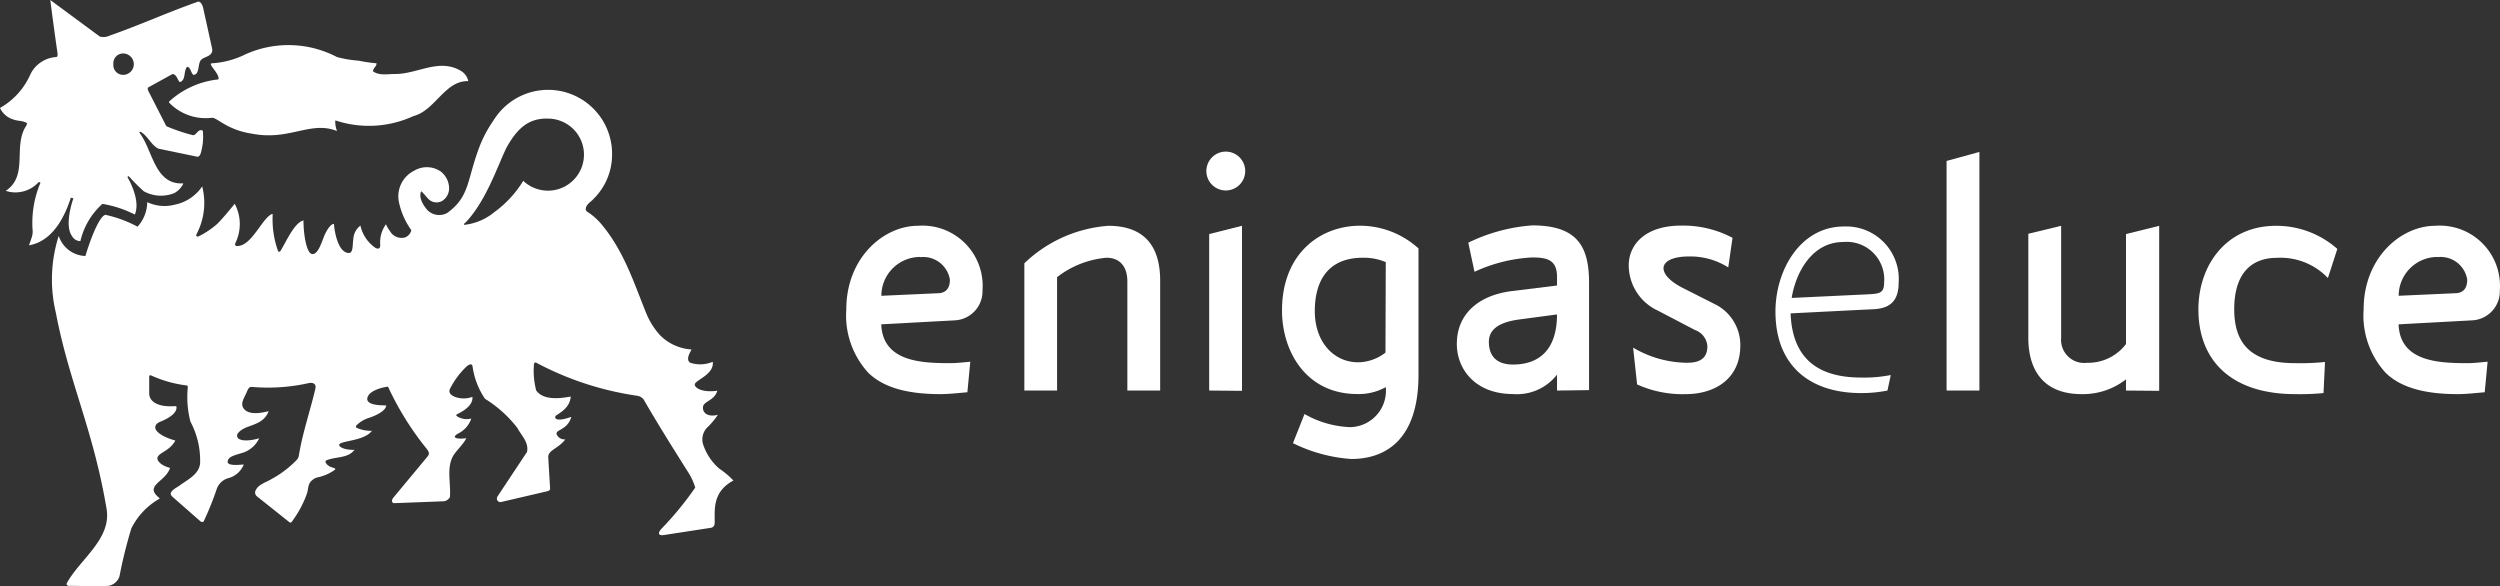 <svg xmlns="http://www.w3.org/2000/svg" viewBox="0 0 167.474 39.264"><rect x="0" y="0" width="167.474" height="39.264" fill="#333333" stroke="none"/><defs><style>.cls-1{fill:#fff;}</style></defs><g id="Livello_2" data-name="Livello 2"><g id="Livello_1-2" data-name="Livello 1"><g id="a7554276-1b36-46ee-ba1e-2a13efabaef3"><g id="a79f977d-13a2-4a88-b155-a0579d813f87"><path class="cls-1" d="M31.371,5.437a1.054,1.054,0,0,0-.54-.715c-1.444-.819-2.868.234-4.338.234-.54,0-1.086.124-1.502-.176,0-.241.234-.299.234-.54a10.144,10.144,0,0,1-1.203-.176,7.856,7.856,0,0,1-1.444-.241,7.01,7.01,0,0,0-6.139-.182A5.853,5.853,0,0,1,14.209,4.24c-.358,0,.54.715.423,1.08a5.768,5.768,0,0,0-3.31,1.489v.059a3.4,3.4,0,0,0,2.887,1.021c.358,0,1.027.832,2.712,1.073,2.471.475,3.902-.897,5.658-.182a1.658,1.658,0,0,1-.117-.715,7.125,7.125,0,0,0,5.242-.293C29.147,7.407,29.81,5.378,31.371,5.437Z"/></g><path class="cls-1" d="M9.937,5.853l1.626-.897c.299.059.299.364.481.546.423-.124.241-.722.481-1.021.241,0,.241.358.423.533.416,0,.299-.65.481-.949s.878-.241.78-.813L13.611.54c-.072-.325-.247-.468-.364-.423C11.055.897,9.391,1.671,7.342,2.387a.969.969,0,0,1-.65.065L3.369,0c.182,1.431.364,2.751.488,3.583,0,.156,0,.241-.124.241A2.068,2.068,0,0,0,2.048,4.955,4.822,4.822,0,0,1,0,7.232a1.431,1.431,0,0,0,.904.774c.299.117.605.059.904.241a.546.546,0,0,1-.124.293C.904,9.917,1.886,11.79.384,12.785a2.101,2.101,0,0,0,2.218-.598l.111.052a6.874,6.874,0,0,0-.533,3.115,1.229,1.229,0,0,1-.059.559s-.111.345-.182.52c1.951-.319,2.66-2.777,2.809-3.193l.169.046s-.65,1.775-.085,2.543a.65.65,0,0,0,.553.325,4.812,4.812,0,0,1,1.476-2.497,7.602,7.602,0,0,1,2.172.715c.423-1.014-.501-2.517-.501-2.517l.078-.059.124.124a11.508,11.508,0,0,0,.904.897,2.387,2.387,0,0,0,2.042.117,1.405,1.405,0,0,0,.605-.65c-1.951.124-2.049-2.27-2.952-3.401l.059-.065c.488.241.728.897,1.21,1.138l2.601.54c.176.033.247-.241.247-.241a3.902,3.902,0,0,0,.137-1.496c-.299-.182-.423.299-.65.299a11.705,11.705,0,0,1-1.795-.605L9.937,6.093C9.846,5.911,9.937,5.853,9.937,5.853ZM8.246,5.014a.65.65,0,0,1-.65-.715A.65.65,0,0,1,8.246,3.583a.715.715,0,0,1,.006,1.431H8.246Z"/><g id="bc41d260-7f44-453b-92a2-7704a0924b9a"><path class="cls-1" d="M12.538,25.824a8.032,8.032,0,0,1-2.361-.65s-.182-.104-.182.059v1.119c0,.436.397.962,1.808.852,0,0,.26.514-1.067,1.047-.494.202-.293.533-.293.533s.169.41,1.301.728c-.41.793-1.353.839-1.177,1.301,0,0,.117.345.826.533-.221.65-.871.897-1.06,1.301s.416.722.364.754A4.695,4.695,0,0,0,8.799,35.397a31.449,31.449,0,0,0-.793,3.2.943.943,0,0,1-.748.65c-.995.039-1.743,0-2.601,0-.286,0-.169-.208-.169-.208C5.398,37.426,7.472,36.099,7.141,34.096,6.237,28.731,4.637,25.642,3.739,20.94a9.599,9.599,0,0,1,.195-5.137,1.951,1.951,0,0,0,1.788,1.346c.299-1.014.923-2.692,1.346-2.757a8.32,8.32,0,0,1,2.146.793,2.484,2.484,0,0,0,.65-1.645,2.692,2.692,0,0,0,1.821.176,2.92,2.92,0,0,0,1.86-1.229,4.468,4.468,0,0,1-.384,3.206.163.163,0,0,0,0,.124s.052.072.176,0a5.625,5.625,0,0,0,1.164-.774c.325-.28,1.223-1.392,1.223-1.392a2.894,2.894,0,0,1,.059,2.601s-.156.286.208.221c.917-.111,1.567-1.84,2.218-2.133h.059a6.303,6.303,0,0,0,.351,2.458s.072.156.176,0c.338-.52.917-1.899,1.535-2.029,0,.884.189,2.205.585,2.25s.65-.845.806-1.216.429-.806.65-.806c.059.78.358,1.951,1.001,1.951.299,0,.234-.54.299-.943a1.19,1.19,0,0,1,.475-.891,2.432,2.432,0,0,0,.976,1.47c.15.098.351.13.351-.163a2.055,2.055,0,0,1,.384-1.398,1.86,1.86,0,0,0,.26.449.891.891,0,0,0,1.028.429.689.689,0,0,0,.41-.481,5.014,5.014,0,0,1-.845-1.951,1.912,1.912,0,0,1,1.028-2.029,1.645,1.645,0,0,1,1.801.059,1.45,1.45,0,0,1,.546,1.08,1.001,1.001,0,0,1-.481.891.761.761,0,0,1-.8-.052c-.221-.163-.41-.481-.592-.605-.176.416.124.897.364,1.197a1.105,1.105,0,0,0,1.385.254c1.567-1.132,1.301-2.283,2.231-4.617A8.376,8.376,0,0,1,33.017,8.129a2.054,2.054,0,0,1,.117-.176,4.286,4.286,0,0,1,7.869,2.387A4.169,4.169,0,0,1,39.76,13.325a1.95,1.95,0,0,1-.208.195c-.325.26-.384.52-.234.65a4.214,4.214,0,0,1,.962.839c1.509,1.795,2.172,3.902,3.011,5.976a4.987,4.987,0,0,0,.93,1.476,3.252,3.252,0,0,0,2.088.949c.072,0-.462.65-.065.891a2.14,2.14,0,0,0,1.502-.065c.117.897-1.301,1.255-1.203,1.561s.728.494,1.509.377c-.195.689-.949.689-.962,1.119s.397.65,1.001.494a5.039,5.039,0,0,1-.722.858,1.138,1.138,0,0,0-.228,1.236,3.642,3.642,0,0,0,1.04,1.509,5.697,5.697,0,0,1,.949.8c-1.548.826-1.197,2.211-1.262,2.92a.286.286,0,0,1-.241.247l-3.174.488c-.26.039-.455-.059-.156-.41a21.46,21.46,0,0,0,2.276-2.77,3.902,3.902,0,0,0-.501-1.073c-1.034-1.645-1.996-3.167-2.959-4.838a.683.683,0,0,0-.423-.241,20.642,20.642,0,0,1-6.796-2.231.116.116,0,0,0-.124.124,5.112,5.112,0,0,0,.15,1.749c.572.819,2.088.423,2.315.416-.059.572-.384.884-.962,1.249a.143.143,0,0,0-.072.176c.091.202.605.098,1.073-.072-.254.897-1.06.839-.988,1.158a.566.566,0,0,0,.585.351c-.468.618-1.145.715-1.145,1.177l.124,2.12a.189.189,0,0,1-.033.104.345.345,0,0,1-.15.072l-3.089.722a.241.241,0,0,1-.254-.098c-.085-.104,0-.267,0-.267l1.983-2.991c.124-.65-.364-1.073-.65-1.606a8.148,8.148,0,0,0-2.166-1.951,5.099,5.099,0,0,1-.839-2.198c-.052-.189-.247-.104-.416.052a5.411,5.411,0,0,0-1.093,1.483c-.137.28.117.488.494.585a1.665,1.665,0,0,0,1.008-.052c.065.559-.611.962-1.001,1.151,0,0-.137.052-.046.137a1.184,1.184,0,0,0,.975.163,1.749,1.749,0,0,1-.897,1.014c-.65.39.41.358.559.293-.15.39-.735.897-.91,1.255-.41.806-.117,1.788-.182,2.692a.527.527,0,0,1-.481.293l-3.252.124c-.195,0-.176-.234-.065-.364l2.309-2.777c.176-.234,0-.39-.065-.494A19.809,19.809,0,0,1,25.993,25.902c-.488.059-1.301.299-1.385.767s.839.488,1.262.488c0,0,.065.416-1.138.832a1.996,1.996,0,0,0-.852.507.111.111,0,0,0,0,.156,2.315,2.315,0,0,0,1.034.208c-.481.65-1.879.65-2.159.878-.143.124.169.41.995.397-.416.54-1.119.455-1.736.65,0,0-.28.052-.195.208.221.41.774.299.611.481a3.037,3.037,0,0,1-1.171.507.897.897,0,0,0-.416.254c-.241.241-.163.546-.319.936a7.231,7.231,0,0,1-.988,1.795.111.111,0,0,1-.156.013l-.013-.013-2.172-1.73a.332.332,0,0,1-.078-.371c.202-.429.65-.52,1.073-.774a6.789,6.789,0,0,0,1.704-1.301.527.527,0,0,0,.124-.26c.254-1.561.761-2.991,1.112-4.507.091-.468-.429-.364-.429-.364a12.466,12.466,0,0,1-3.83.26c-.176,0-.221.065-.364.397s-.436.722-.176,1.06c.442.579,1.684.13,1.665.182-.416,1.04-1.567.845-2.042,1.45a.253.253,0,0,0,0,.351c.169.163.65.221,1.411,0a1.86,1.86,0,0,1-1.034.949c-.585.182-.962.254-1.06.52s.137.377,1.06.286a1.528,1.528,0,0,1-1.06.923,1.151,1.151,0,0,0-.761.748,19.87,19.87,0,0,1-.865,2.14s-.072.098-.215,0l-1.853-1.626a.456.456,0,0,1-.104-.117c-.176-.254.351-.514.553-.65.481-.377,1.301-.722,1.379-1.489a5.552,5.552,0,0,0-.65-2.803,6.607,6.607,0,0,1-.176-2.283.124.124,0,0,0-.091-.149l-.001-0ZM31.118,14.957c-.046.039-.059.098,0,.104a3.804,3.804,0,0,0,1.983-.839,7.277,7.277,0,0,0,1.951-2.107,2.413,2.413,0,1,0,1.645-4.169h-.241c-1.086.059-1.808.65-2.53,1.951-.566,1.158-1.353,3.544-2.712,4.981l-.078.072Z"/></g><path class="cls-1" d="M63.958,21.46l-4.923.267c.098,2.491,2.653,2.601,4.611,2.601.41,0,.871-.052,1.353-.098l-.195,2.048c-.65.052-1.21.124-1.808.124-2.27,0-3.817-.462-4.806-1.405a5.678,5.678,0,0,1-1.496-4.273c0-3.473,2.51-5.599,4.799-5.599a4.035,4.035,0,0,1,4.325,4.325A1.951,1.951,0,0,1,63.958,21.46Zm-2.315-4.247A2.601,2.601,0,0,0,59.042,19.815l3.746-.169c.65,0,.845-.41.845-.917a1.809,1.809,0,0,0-1.99-1.502Z"/><path class="cls-1" d="M75.521,26.162V18.859c0-1.106-.598-1.593-1.398-1.593a6.269,6.269,0,0,0-3.31,1.301v7.596H68.621V17.637a9.072,9.072,0,0,1,5.625-2.51c2.53,0,3.473,1.496,3.473,3.668v7.368Z"/><path class="cls-1" d="M82.115,12.759a1.301,1.301,0,1,1,1.301-1.301h0a1.301,1.301,0,0,1-1.301,1.301Zm-1.112,13.403V15.679l2.198-.553V26.182Z"/><path class="cls-1" d="M90.517,30.747a10.405,10.405,0,0,1-3.902-1.06l.774-1.951a6.646,6.646,0,0,0,3.056.878A2.439,2.439,0,0,0,92.844,26.135q-.002-.101-.012-.201a3.707,3.707,0,0,1-1.905.462c-3.427,0-5.046-2.848-5.046-5.599,0-3.791,2.536-5.677,5.242-5.677A5.853,5.853,0,0,1,95.024,16.642v8.454C95.03,29.394,92.884,30.747,90.517,30.747Zm2.315-13.188a3.778,3.778,0,0,0-1.541-.293c-2.27,0-3.213,1.476-3.213,3.577s1.301,3.427,2.894,3.427a3.037,3.037,0,0,0,1.84-.65Z"/><path class="cls-1" d="M104.304,26.162V25.096a3.389,3.389,0,0,1-2.946,1.301c-2.51,0-3.765-1.645-3.765-3.356,0-2.127,1.613-3.31,3.765-3.551l2.946-.364V18.547c0-1.132-.65-1.301-1.665-1.301a10.405,10.405,0,0,0-3.863.962l-.416-1.951a11.706,11.706,0,0,1,4.279-1.158c2.92,0,3.811,1.301,3.811,3.817v7.218Zm-2.536-4.76c-1.45.195-2.029.728-2.029,1.496,0,.969.533,1.522,1.619,1.522,1.788,0,2.946-1.034,2.946-3.356Z"/><path class="cls-1" d="M112.921,26.403a7.374,7.374,0,0,1-3.252-.65l-.267-2.465a7.225,7.225,0,0,0,3.603,1.014c.793,0,1.372-.241,1.372-1.112a1.242,1.242,0,0,0-.826-1.08l-2.491-1.301a3.349,3.349,0,0,1-1.951-3.043c0-1.346,1.067-2.653,3.505-2.653a7.062,7.062,0,0,1,3.447.819l-.286,1.983a4.734,4.734,0,0,0-2.621-.735c-1.138,0-1.691.338-1.717.767,0,.585.774,1.067,1.21,1.301l2.341,1.184a3.05,3.05,0,0,1,1.593,2.803C116.543,25.362,114.904,26.403,112.921,26.403Z"/><path class="cls-1" d="M125.238,20.726l-5.287.267c.117,3.069,1.879,4.299,4.728,4.299a9.105,9.105,0,0,0,1.983-.169l-.221,1.04a8.987,8.987,0,0,1-1.762.169c-3.525,0-5.742-1.912-5.742-5.456,0-2.777,1.665-5.703,4.585-5.703a3.521,3.521,0,0,1,3.668,3.772C127.188,20.589,126.102,20.706,125.238,20.726Zm-1.762-4.513c-2.055,0-3.167,1.983-3.453,3.746l5.203-.247c.605-.046.988-.046.988-.748a2.517,2.517,0,0,0-2.751-2.751Z"/><path class="cls-1" d="M130.401,26.162V10.782l2.198-.605V26.162Z"/><path class="cls-1" d="M142.419,26.162v-.748a4.689,4.689,0,0,1-2.972.988c-2.601,0-3.57-1.665-3.57-3.765V15.66l2.198-.533v7.511a1.548,1.548,0,0,0,1.743,1.665,3.186,3.186,0,0,0,2.601-1.255v-7.368l2.224-.553V26.182Z"/><path class="cls-1" d="M155.945,18.625a4.37,4.37,0,0,0-3.401-1.353c-2.009,0-2.874,1.379-2.874,3.434s.865,3.622,4.077,3.622a16.752,16.752,0,0,0,2.003-.078l-.098,2.081a16.74,16.74,0,0,1-1.879.072c-4.325,0-6.503-2.27-6.503-5.677,0-2.92,1.834-5.599,5.203-5.599a6.152,6.152,0,0,1,4.104,1.548Z"/><path class="cls-1" d="M165.603,21.46l-4.923.267c.091,2.491,2.653,2.601,4.611,2.601.41,0,.865-.052,1.353-.098l-.195,2.048c-.65.052-1.21.124-1.808.124-2.276,0-3.817-.462-4.806-1.405a5.678,5.678,0,0,1-1.496-4.273c0-3.473,2.51-5.599,4.799-5.599a4.035,4.035,0,0,1,4.325,4.325A1.951,1.951,0,0,1,165.603,21.46Zm-2.315-4.247a2.601,2.601,0,0,0-2.601,2.601v0l3.746-.169c.65,0,.845-.41.845-.917a1.8,1.8,0,0,0-1.99-1.502Z"/></g></g></g></svg>